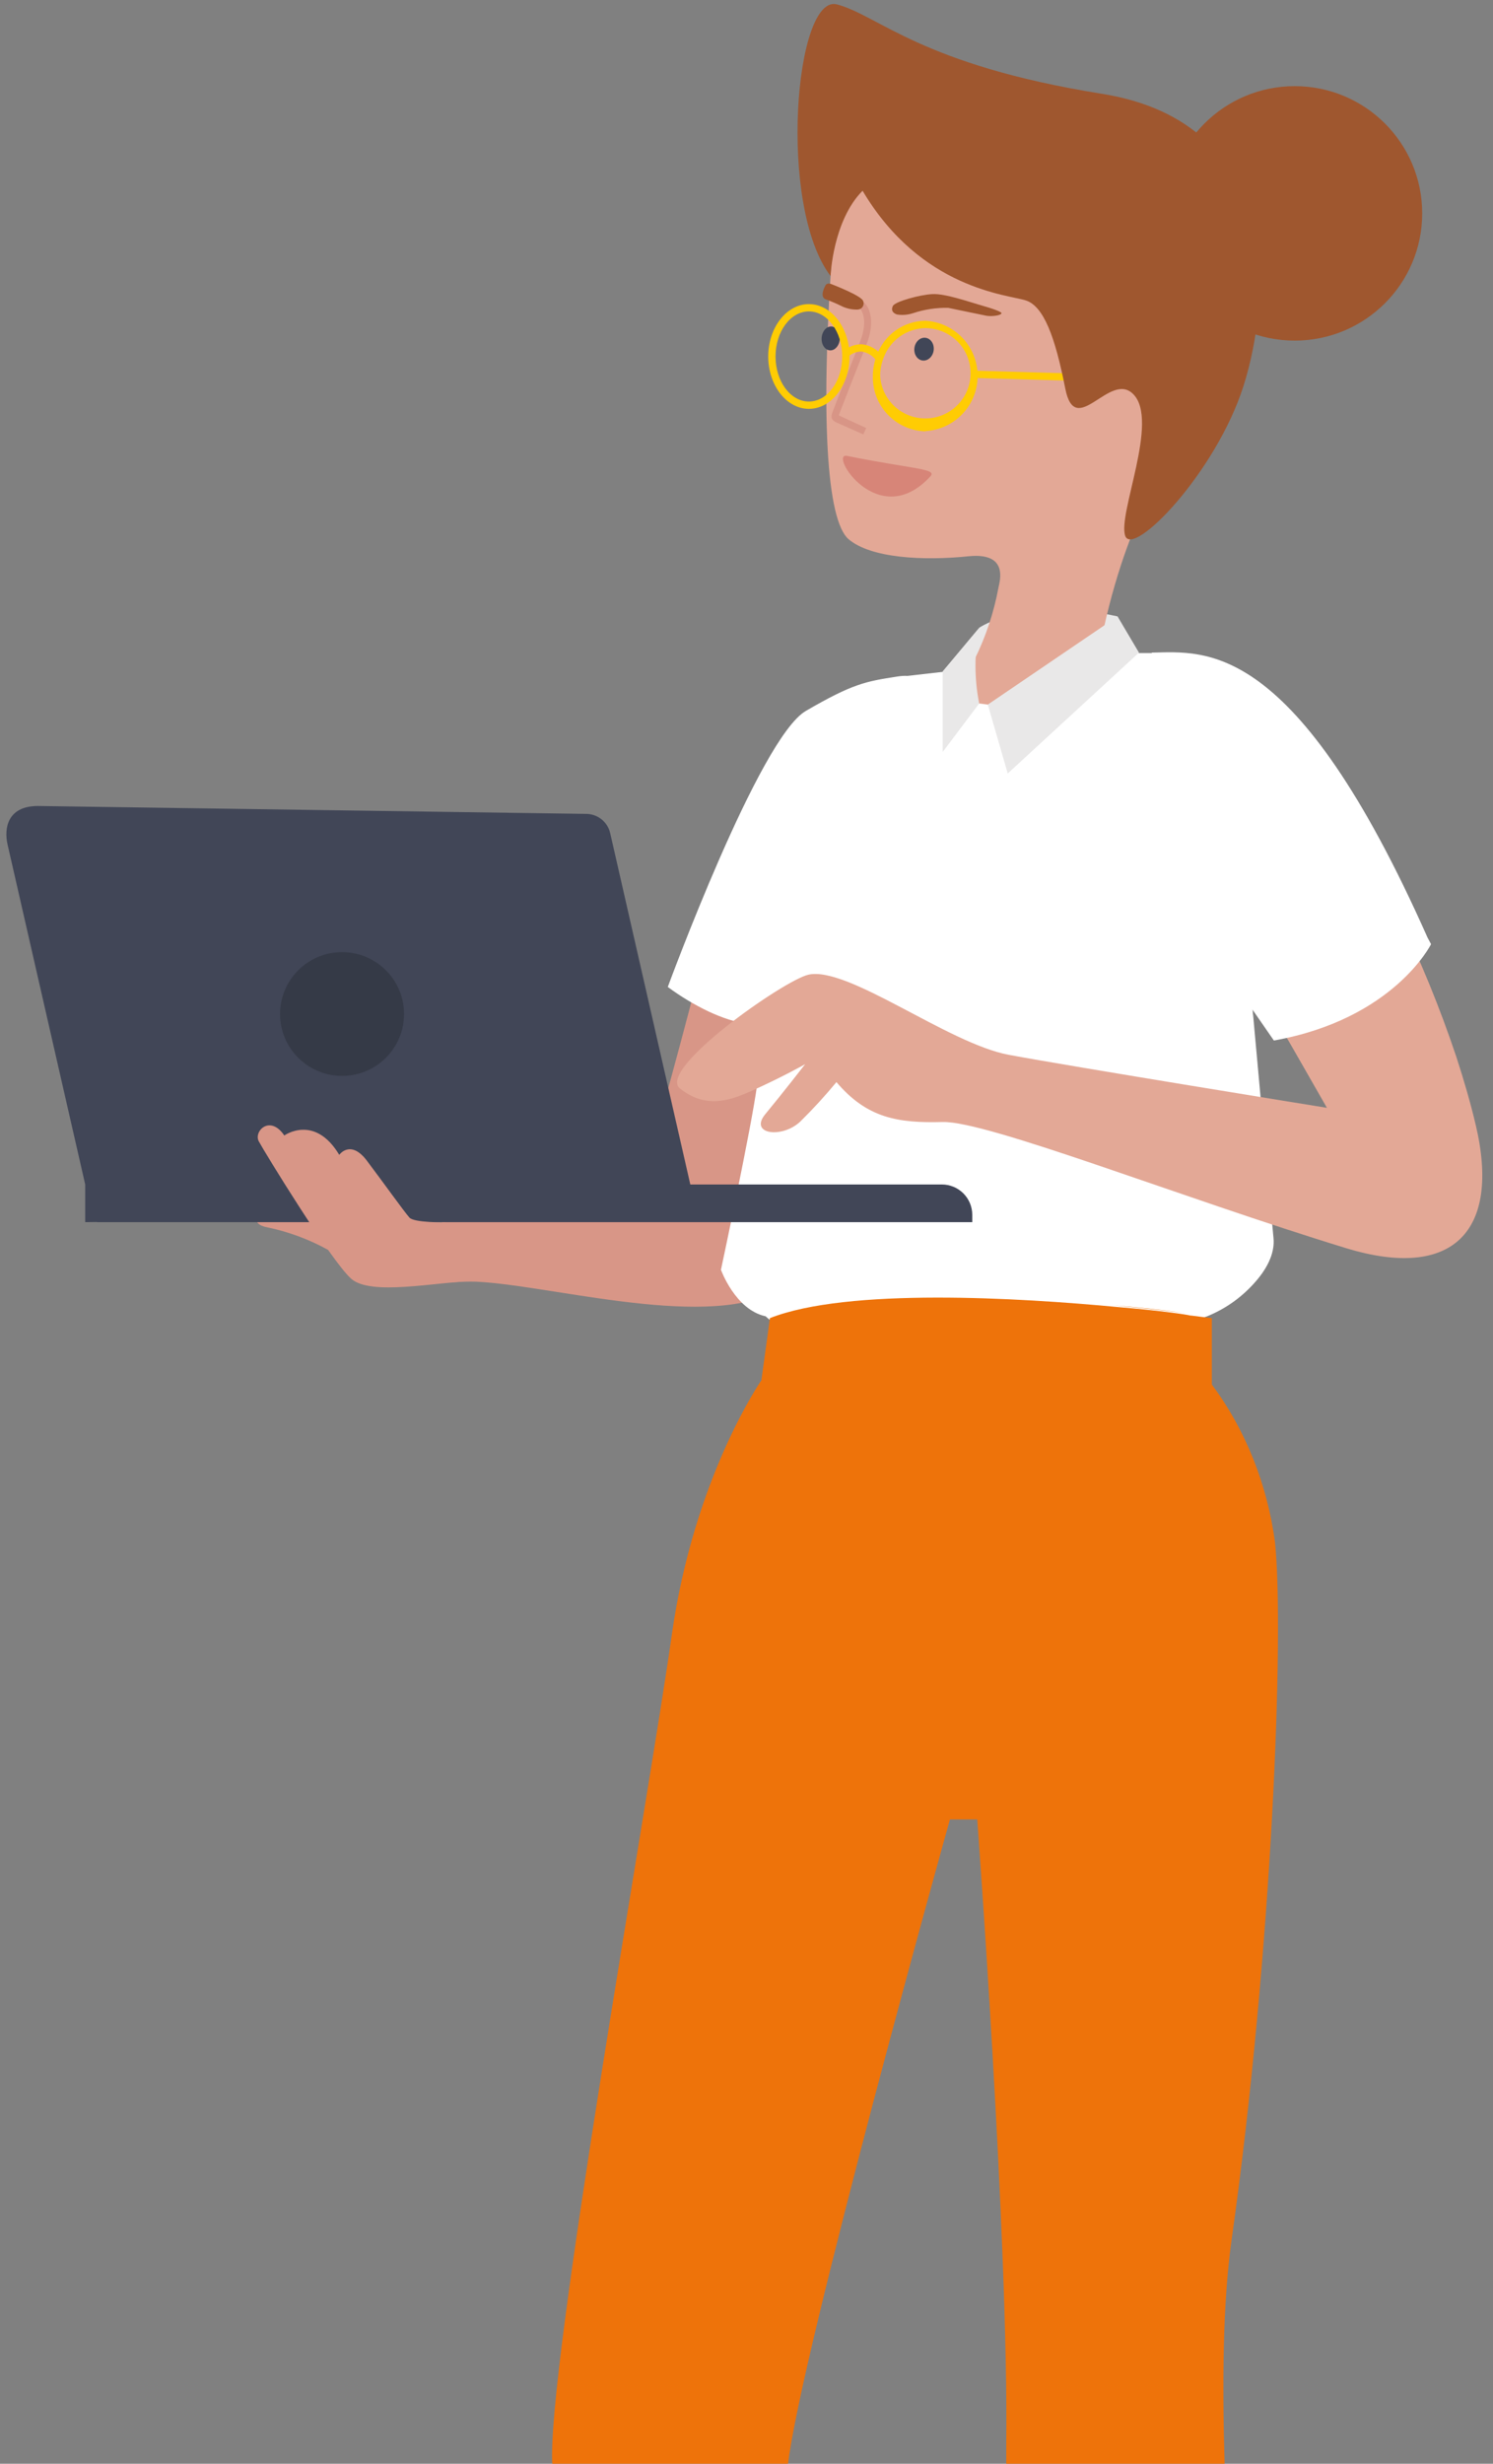 <?xml version="1.0" encoding="UTF-8"?> <svg xmlns="http://www.w3.org/2000/svg" width="208" height="343" viewBox="0 0 208 343" fill="none"><rect x="0" y="0" width="208" height="343" fill="#808080" stroke="none"/><g clip-path="url(#clip0_3570_18471)"><path d="M136.413 87.395C136.413 87.395 142.776 82.976 155.691 85.812L152.551 90.857L134.41 94.58L136.413 87.395Z" fill="#E9E8E8"></path><path d="M96.861 137.403C96.861 137.403 90.641 161.438 88.863 165.539C87.548 168.54 80.569 166.011 80.569 166.011L64.419 164.44C64.419 164.44 55.615 179.199 63.826 178.466C72.038 177.733 94.053 184.552 105.689 180.77C108.971 179.707 107.502 157.929 107.502 157.929L113.959 144.47L96.861 137.403Z" fill="#D89687"></path><path d="M126.485 96.576C126.485 96.576 117.006 133.929 110.832 140.629C110.65 140.829 110.452 141.015 110.24 141.184C106.97 143.748 102.289 142.508 98.64 140.782C96.668 139.837 94.791 138.705 93.035 137.403C93.035 137.403 105.761 102.756 112.266 98.975C118.771 95.194 120.56 94.875 124.992 94.189C129.424 93.504 126.485 96.576 126.485 96.576Z" fill="white"></path><path d="M45.803 174.058C43.108 172.557 40.199 171.477 37.176 170.856C32.555 169.982 40.459 164.652 40.459 164.652L45.803 174.058Z" fill="#D89687"></path><path d="M174.652 178.726C172.863 180.699 170.652 182.246 168.182 183.251C165.493 184.114 162.815 187.813 162.815 187.813C162.815 187.813 117.077 192.988 106.662 183.251C102.432 182.342 100.441 176.776 100.441 176.776C100.441 176.776 104.719 156.806 105.477 151.027C106.236 145.249 99.92 136.694 102.29 125.811C104.66 114.928 125.621 94.189 125.621 94.189L134.519 93.173L136.51 103.607L153.098 90.916H163.561L174.522 140.676C174.522 140.676 174.522 140.96 174.593 141.456C174.995 145.864 176.962 167.583 177.413 172.286C177.673 174.566 176.382 176.847 174.652 178.726Z" fill="white"></path><path d="M81.612 113.309L5.293 112.21C0.98 112.21 0.553 115.389 1.051 117.563L11.869 164.9V170.147L97.099 168.965L85.013 116.003C84.842 115.233 84.411 114.545 83.791 114.055C83.172 113.564 82.403 113.301 81.612 113.309Z" fill="#414657"></path><path d="M135.453 170.147L13.503 170.147V164.9L131.211 164.9C131.768 164.9 132.32 165.01 132.834 165.222C133.349 165.435 133.817 165.747 134.211 166.139C134.605 166.532 134.917 166.999 135.13 167.512C135.343 168.025 135.453 168.575 135.453 169.131V170.147Z" fill="#414657"></path><path d="M47.654 149.787C52.424 149.787 56.291 145.93 56.291 141.173C56.291 136.415 52.424 132.558 47.654 132.558C42.883 132.558 39.016 136.415 39.016 141.173C39.016 145.93 42.883 149.787 47.654 149.787Z" fill="#353A47"></path><path d="M187.517 173.762C164.767 166.814 137.538 156.037 131.329 156.203C125.121 156.368 120.819 155.695 116.53 150.649C114.957 152.552 113.288 154.374 111.53 156.108C108.97 158.566 104.29 157.916 106.624 155.104C108.958 152.292 112.17 148.156 112.17 148.156C112.17 148.156 108.828 150.046 104.456 151.984C101.15 153.45 98.105 154.17 94.751 151.559C91.398 148.947 109.148 136.516 112.596 135.701C118.082 134.425 132.017 145.249 140.512 146.844C149.008 148.439 184.863 154.229 184.863 154.229L180.124 145.958L176.901 140.369L169.91 128.268L164.827 97.947C164.827 97.947 170.325 91.649 179.91 103.359C185.75 110.733 190.731 118.745 194.757 127.24C197.887 133.673 200.598 140.3 202.874 147.08C203.976 150.448 204.888 153.627 205.575 156.534C209.13 171.434 202.4 178.312 187.517 173.762Z" fill="#E3A896"></path><path d="M160.457 90.857C167.957 90.715 180.375 88.872 198.883 130.537L199.369 131.447C199.369 131.447 194.203 141.87 177.472 144.859L174.557 140.652L170.232 134.673L160.457 90.857Z" fill="white"></path><path d="M70.44 175.441C70.44 175.441 70.511 178.359 65.7 178.395C60.889 178.43 51.718 180.475 48.934 178.029C46.149 175.583 36.8 160.304 36.054 158.897C35.307 157.491 37.618 155.14 39.608 158.082C39.608 158.082 43.827 155.057 47.263 160.776C47.263 160.776 48.827 158.567 51.114 161.592C53.401 164.617 56.221 168.575 57.038 169.509C57.702 170.253 62.074 170.171 62.074 170.171L70.44 175.441Z" fill="#D89687"></path><path d="M180.375 47.419C190.184 47.419 198.137 39.489 198.137 29.706C198.137 19.923 190.184 11.993 180.375 11.993C170.565 11.993 162.613 19.923 162.613 29.706C162.613 39.489 170.565 47.419 180.375 47.419Z" fill="#9F572F"></path><path d="M135.774 91.803C137.331 88.657 138.447 85.313 139.092 81.865C139.305 80.813 140.502 76.926 135.028 77.434C128.582 78.107 121.307 77.694 118.226 75.07C115.145 72.447 114.221 57.842 116.07 33.145C116.07 33.145 119.162 21.801 131.758 22.699C144.353 23.597 168.11 31.774 168.11 31.774L163.086 63.986C163.086 63.986 156.534 72.447 153.121 90.704C143.227 101.705 137.149 105.865 135.194 103.868C132.931 101.516 135.774 91.803 135.774 91.803Z" fill="#E3A896"></path><path d="M135.736 51.602L135.707 52.618L153.272 53.123L153.301 52.107L135.736 51.602Z" fill="#FFCC03"></path><path d="M137.62 98.089L136.412 97.935L134.125 99.589L134.682 106.538L142.052 101.823L137.62 98.089Z" fill="white"></path><path d="M120.169 26.551C128.345 40.318 140.467 41.015 142.931 41.83C145.396 42.646 146.995 46.864 148.406 54.072C149.816 61.28 154.626 51.555 157.885 54.876C161.546 58.563 155.693 71.514 156.759 74.598C157.825 77.682 169.378 65.853 173.241 53.73C177.104 41.606 178.763 17.098 153.512 13.057C128.262 9.015 122.456 2.162 116.603 0.614C110.749 -0.934 108.308 28.726 115.714 38.427C115.714 38.368 116.022 30.746 120.169 26.551Z" fill="#9F572F"></path><path d="M130.073 48.791C130.193 47.918 129.691 47.129 128.952 47.028C128.213 46.927 127.516 47.553 127.397 48.426C127.277 49.298 127.779 50.088 128.518 50.189C129.257 50.289 129.953 49.664 130.073 48.791Z" fill="#414657"></path><path d="M139.52 43.555C139.52 43.555 139.307 43.26 137.151 42.645C134.994 42.031 131.736 40.861 129.923 40.944C128.11 41.027 124.674 41.995 124.389 42.598C124.105 43.201 124.389 43.579 124.946 43.78C125.7 43.903 126.472 43.842 127.197 43.603C128.777 43.075 130.437 42.823 132.103 42.858C133.406 43.118 136.653 43.815 137.423 43.957C138.193 44.099 139.639 43.898 139.52 43.555Z" fill="#9F572F"></path><path d="M116.998 47.208C117.065 46.29 116.553 45.505 115.855 45.455C115.156 45.404 114.536 46.107 114.469 47.025C114.402 47.942 114.914 48.727 115.612 48.778C116.311 48.829 116.931 48.126 116.998 47.208Z" fill="#414657"></path><path d="M120.274 60.477L120.677 59.591L117.004 57.901L116.862 57.818C116.884 57.734 116.911 57.651 116.944 57.57C117.667 55.715 119.705 50.48 120.724 47.94C122.075 44.513 120.973 42.445 120.238 42.031C120.183 41.997 120.122 41.974 120.058 41.964C119.994 41.954 119.929 41.957 119.866 41.972C119.803 41.987 119.744 42.015 119.692 42.054C119.64 42.092 119.596 42.141 119.563 42.197C119.496 42.307 119.475 42.439 119.503 42.565C119.532 42.69 119.609 42.8 119.717 42.87C119.978 43.024 121.044 44.501 119.812 47.597C118.781 50.185 116.743 55.36 116.02 57.275C115.724 58.007 115.736 58.456 116.565 58.834L120.274 60.477Z" fill="#D89586"></path><path d="M128.915 60.051C126.924 59.993 125.038 59.151 123.668 57.709C122.298 56.268 121.556 54.344 121.604 52.359C121.605 51.338 121.802 50.328 122.184 49.381C122.696 48.008 123.613 46.821 124.815 45.977C126.016 45.133 127.445 44.672 128.915 44.654C130.883 44.763 132.736 45.62 134.091 47.048C135.446 48.477 136.201 50.369 136.201 52.335C136.201 54.301 135.446 56.193 134.091 57.622C132.736 59.05 130.883 59.907 128.915 60.016V60.051ZM128.915 45.682C127.651 45.706 126.423 46.106 125.39 46.833C124.357 47.56 123.566 48.579 123.12 49.759C122.789 50.586 122.62 51.468 122.623 52.359C122.699 53.583 123.133 54.758 123.871 55.74C124.609 56.721 125.618 57.466 126.776 57.882C127.933 58.299 129.187 58.368 130.383 58.082C131.579 57.797 132.665 57.168 133.508 56.274C134.35 55.38 134.912 54.26 135.124 53.052C135.336 51.843 135.188 50.599 134.7 49.473C134.212 48.347 133.404 47.389 132.376 46.715C131.348 46.041 130.145 45.682 128.915 45.682Z" fill="#FFCC03"></path><path d="M112.691 56.92C109.575 56.92 107.027 53.647 107.027 49.629C107.027 45.611 109.575 42.338 112.691 42.338C115.807 42.338 118.355 45.611 118.355 49.629C118.355 53.647 115.819 56.92 112.691 56.92ZM112.691 43.354C110.132 43.354 108.046 46.167 108.046 49.629C108.046 53.091 110.132 55.904 112.691 55.904C115.251 55.904 117.336 53.091 117.336 49.629C117.336 46.167 115.251 43.354 112.691 43.354Z" fill="#FFCC03"></path><path d="M115.821 39.55C116.295 39.739 120.063 41.204 120.252 41.913C120.306 42.039 120.328 42.177 120.317 42.313C120.306 42.45 120.262 42.582 120.189 42.698C120.115 42.814 120.015 42.911 119.896 42.98C119.777 43.049 119.643 43.088 119.506 43.095C118.683 43.126 117.866 42.942 117.136 42.563C116.457 42.231 115.761 41.935 115.051 41.677C114.032 41.31 115.051 39.644 115.051 39.644C115.051 39.644 115.299 39.337 115.821 39.55Z" fill="#9F572F"></path><path d="M129.624 66.314C130.631 65.227 127.064 65.31 118 63.467C115.369 62.935 122.36 74.208 129.624 66.314Z" fill="#D78578"></path><path d="M122.126 50.256C121.884 49.896 121.567 49.591 121.197 49.363C120.828 49.135 120.413 48.988 119.982 48.932C119.281 48.951 118.611 49.224 118.098 49.7L117.375 48.991C118.086 48.311 119.032 47.93 120.017 47.928C120.598 47.977 121.161 48.154 121.665 48.447C122.169 48.739 122.602 49.139 122.932 49.617L122.126 50.256Z" fill="#FFCC03"></path><path d="M158.677 90.857L155.691 85.811L137.621 98.089L140.394 107.684L158.677 90.857Z" fill="#E9E8E8"></path><path d="M136.415 97.936L131.332 104.695V93.469L136.415 87.395C135.729 90.875 135.729 94.455 136.415 97.936Z" fill="#E9E8E8"></path><path d="M155.074 181.727C160.916 182.271 164.897 182.779 165.276 182.826C161.686 182.318 158.285 181.963 155.074 181.727Z" fill="#EE730A"></path><path d="M155.757 181.968C141.97 180.664 118.079 179.243 107.263 183.508L106.075 192.158C106.075 192.158 96.685 205.667 93.595 227.588C90.505 249.627 76.004 330.558 76.955 343.237H109.759C111.542 327.714 132.342 253.301 132.342 253.301H136.027H136.146C136.146 253.301 140.543 312.429 140.187 340.275C140.187 341.223 140.187 342.171 140.187 343.237H170.614C170.258 331.388 170.377 320.486 171.565 311.955C177.27 271.43 178.934 227.114 177.627 214.672C176.557 206.733 173.586 199.149 168.831 192.751V183.508C167.881 183.39 166.811 183.271 165.979 183.153H165.86C165.503 183.034 161.581 182.442 155.757 181.968Z" fill="#EE730A"></path></g><defs><clipPath id="clip0_3570_18471"><rect width="206.811" height="342.445" fill="white" transform="translate(0.887 0.555)"></rect></clipPath></defs></svg> 